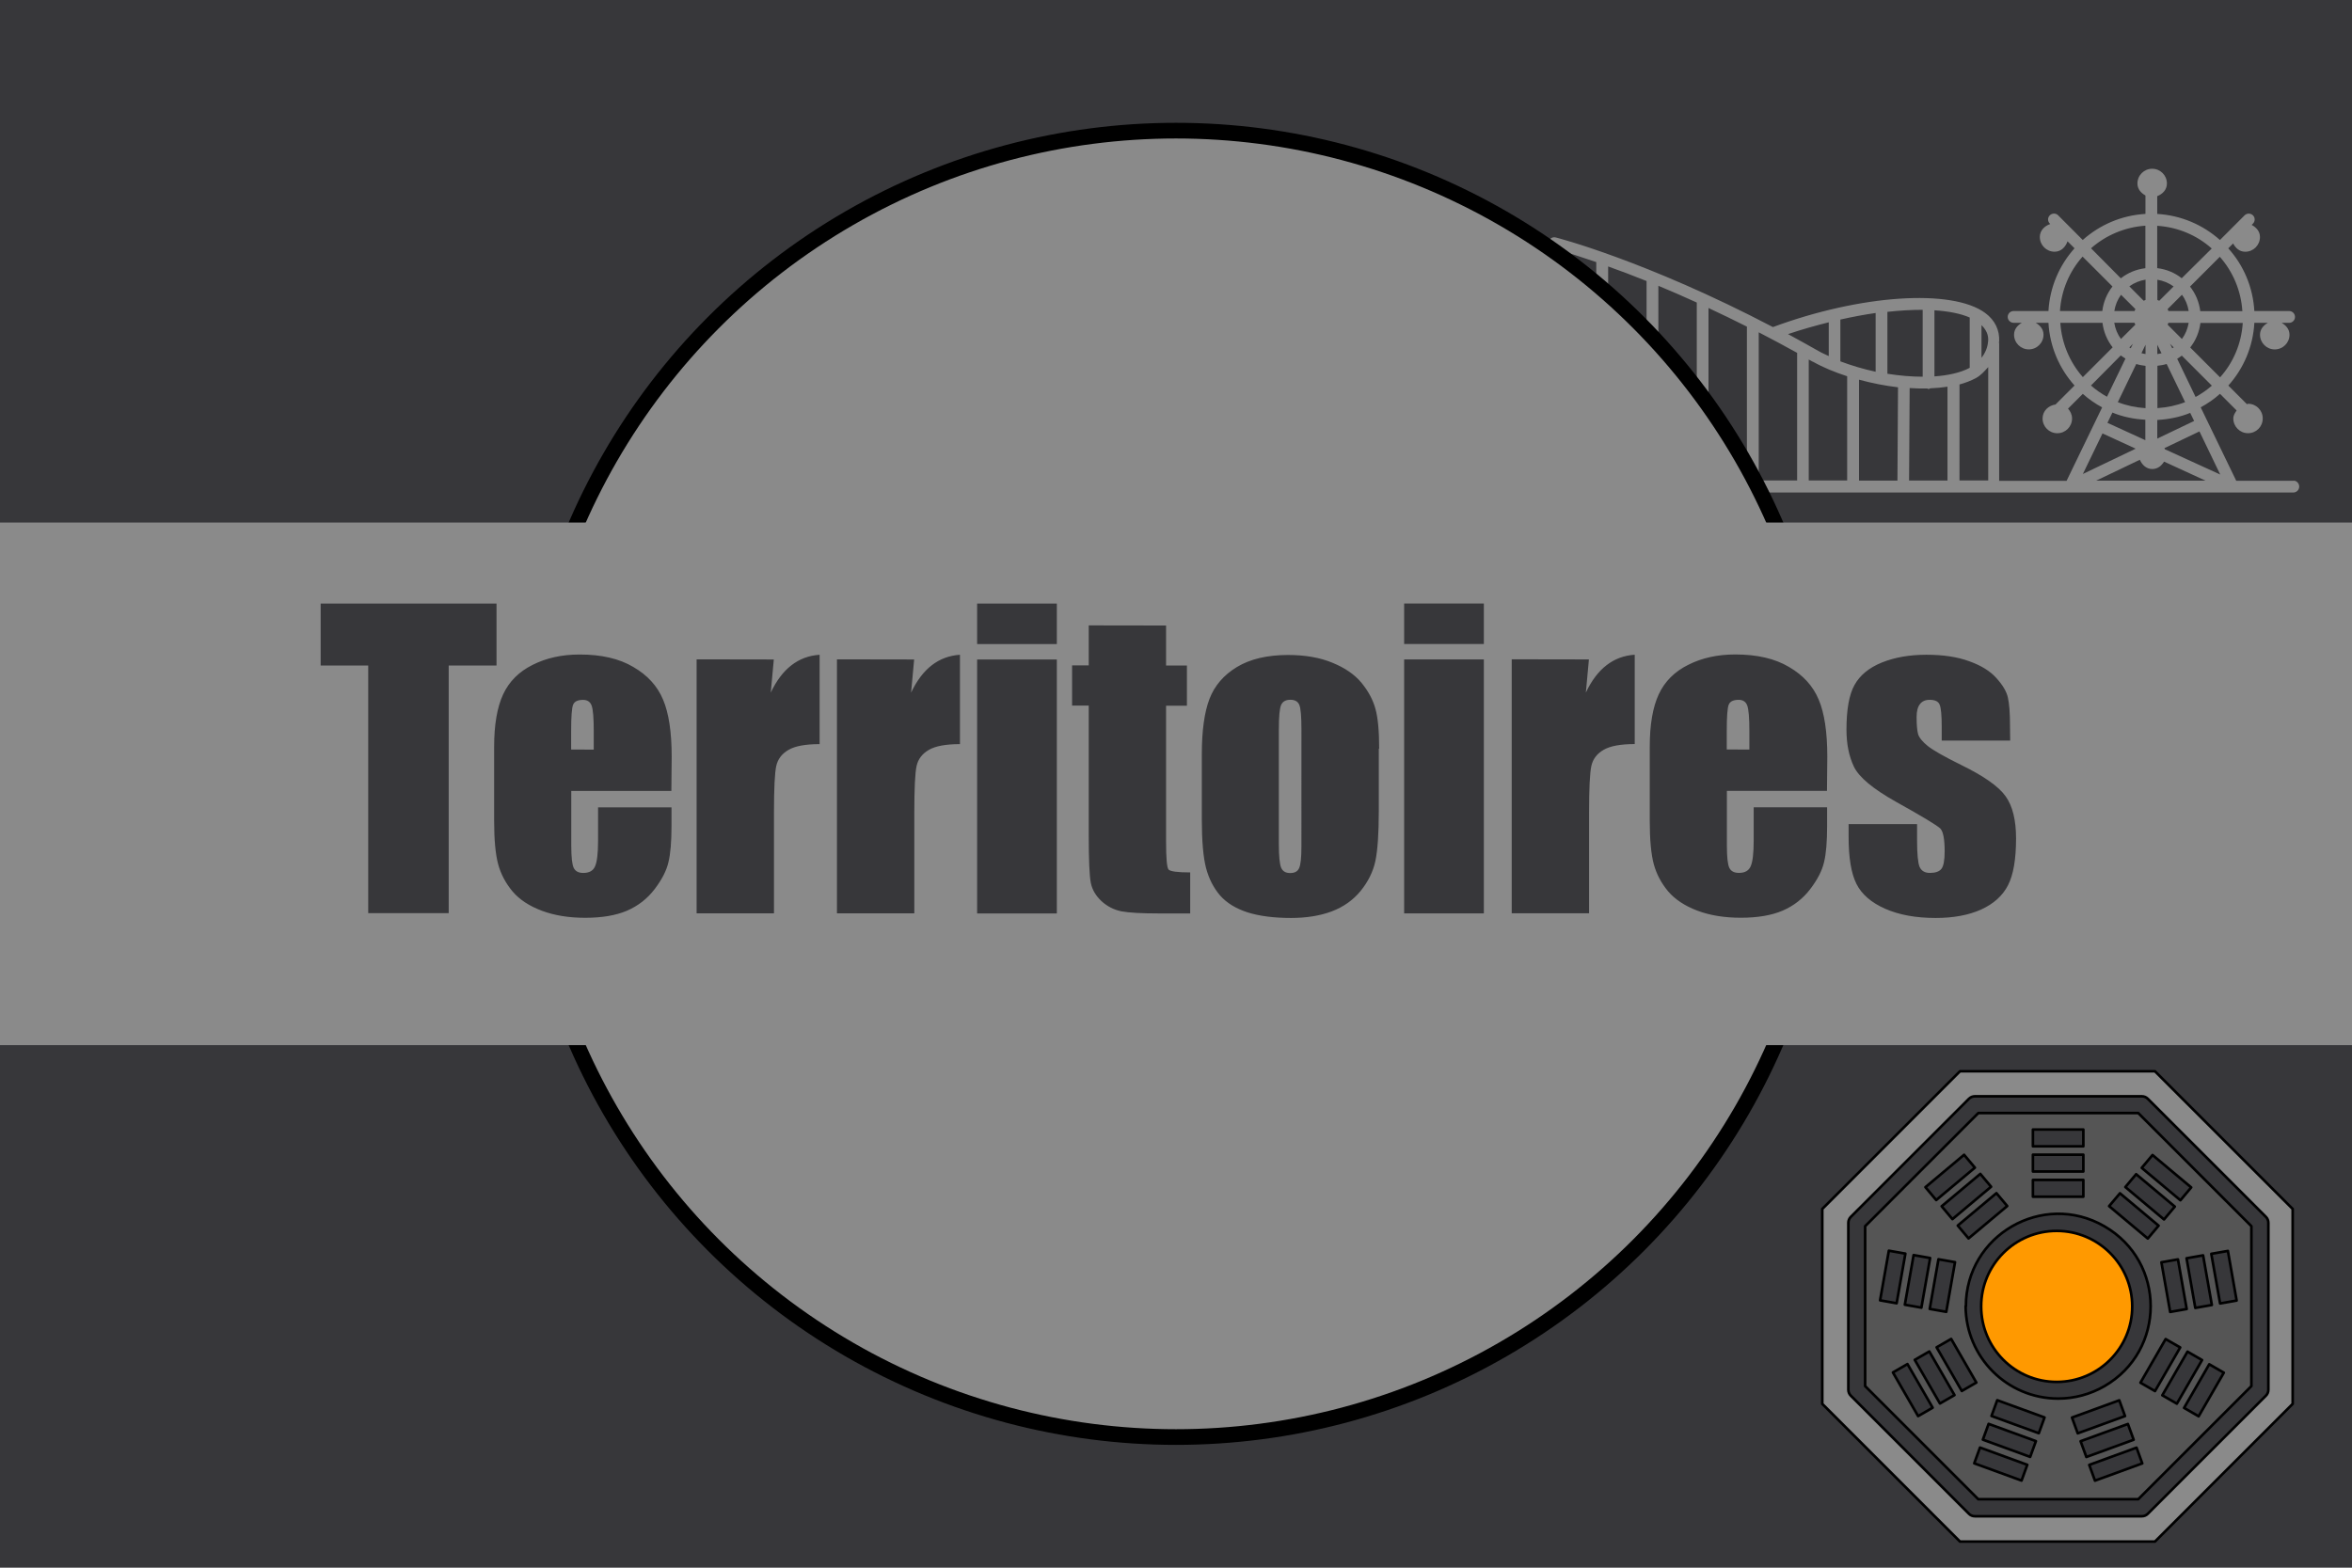 <svg width="900" height="600" version="1.1" xmlns="http://www.w3.org/2000/svg" xmlns:bx="https://boxy-svg.com">
 <bx:title>GeoBrol - Drapeau des Territoires, Le talisman (fictif)</bx:title>
 <style>.f{fill:#37373a;}.h{fill:#8a8a8a;}.t{stroke:#000;stroke-linecap:round;stroke-linejoin:round;stroke-miterlimit:10;}</style>
 <path class="f" d="M900 0H0v600h900z"/>
 <g class="h">
  <path d="m878 184h-22.3l-13.6-28.1c2.66-1.46 5.15-3.14 7.38-5.18l6.37 6.38c-0.636 0.917-1.27 1.87-1.27 3.06 0 3.12 2.54 5.64 5.64 5.64 3.13 0 5.62-2.51 5.62-5.64s-2.5-5.63-5.62-5.63c-0.174 0-0.234 0.165-0.411 0.183l-7.13-7.15c5.8-6.48 9.44-14.8 9.96-24h5.13c-1.66 0.967-2.97 2.47-2.97 4.54 0 3.12 2.54 5.63 5.62 5.63 3.14 0 5.66-2.51 5.66-5.63 0-2.06-1.31-3.57-2.99-4.54h2.84c1.25 0 2.26-1.01 2.26-2.26 0-1.27-1.01-2.26-2.26-2.26h-13.3c-0.535-9.22-4.18-17.6-9.98-24l1.86-1.86c0.938 1.77 2.45 3.17 4.63 3.17 3.12 0 5.64-2.52 5.64-5.64 0-2.18-1.42-3.68-3.17-4.63l0.488-0.493c0.88-0.88 0.88-2.29 0-3.17-0.881-0.88-2.3-0.88-3.2 0l-9.43 9.44c-6.47-5.78-14.8-9.44-24-9.98v-6.8c2.07-0.819 3.71-2.46 3.71-4.84 0-3.12-2.5-5.65-5.64-5.65-3.12 0-5.64 2.52-5.64 5.65 0 2.12 1.35 3.61 3.07 4.59v7.04c-9.2 0.544-17.5 4.2-24 9.98l-9.41-9.44c-0.878-0.88-2.3-0.88-3.19 0-0.888 0.888-0.888 2.29 0 3.17l0.157 0.162c-2.2 0.77-3.98 2.49-3.98 4.96 0 3.12 2.54 5.64 5.64 5.64 2.47 0 4.19-1.77 4.96-3.98l2.68 2.67c-5.8 6.48-9.44 14.8-9.98 24h-13.3c-1.25 0-2.29 0.991-2.29 2.26 0 1.25 1.04 2.26 2.29 2.26h3.11c-1.67 0.969-2.97 2.47-2.97 4.54 0 3.12 2.53 5.63 5.64 5.63 3.12 0 5.63-2.51 5.63-5.63 0-2.06-1.3-3.57-2.98-4.54h4.87c0.536 9.22 4.18 17.5 9.98 24l-7.27 7.26c-2.74 0.379-4.96 2.5-4.96 5.36 0 3.12 2.53 5.64 5.64 5.64 3.12 0 5.64-2.52 5.64-5.64 0-1.48-0.625-2.75-1.54-3.78l5.65-5.65c2.26 2.02 4.74 3.72 7.4 5.18l-13.6 28.1h-25.8v-52.7c0-0.122-0.101-0.159-0.118-0.259 0.018-0.11 0.097-0.21 0.118-0.301 0.234-4.41-1.6-8.22-5.37-11-12.7-9.31-47.6-7.02-81.2 5.42-48.7-25.5-82.7-34.2-83.1-34.3-0.681-0.18-1.39-0.022-1.94 0.39-0.552 0.45-0.878 1.08-0.878 1.8v90.9h-9.97c-1.24 0-2.25 1.01-2.25 2.26 0 1.27 1.02 2.27 2.25 2.27h295c1.25 0 2.27-0.996 2.27-2.27 0-1.29-1.03-2.3-2.27-2.3zm-49.6-12.1c-0.04-0.146-0.1-0.261-0.175-0.379l13.4-6.41 7.95 16.5-21.2-9.68zm-2.89-31.9c1.25-0.157 2.44-0.342 3.56-0.695l7.07 14.6c-3.34 1.3-6.9 2.05-10.6 2.29v-16.2zm0-4.48v-3.57l1.6 3.26c-0.528 0.115-1.04 0.204-1.6 0.313zm4.86-3.94 1.39 1.38c-0.194 0.137-0.369 0.23-0.546 0.337l-0.84-1.72zm-0.918-7.31c0.1-0.247 0.196-0.468 0.294-0.727h7.76c-0.39 2.3-1.25 4.4-2.59 6.2l-5.46-5.47zm0.294-5.24c-0.098-0.247-0.205-0.487-0.294-0.751l5.47-5.47c1.35 1.81 2.21 3.92 2.58 6.22h-7.75v1e-3zm-3.5-3.92c-0.234-0.123-0.468-0.22-0.723-0.306v-7.74c2.3 0.379 4.37 1.24 6.21 2.57l-5.49 5.48zm-5.25-0.317c-0.234 0.086-0.488 0.203-0.722 0.307l-5.47-5.51c1.8-1.32 3.87-2.18 6.19-2.56v7.76zm-3.89 3.49c-0.135 0.264-0.225 0.503-0.313 0.751h-7.74c0.369-2.3 1.25-4.41 2.56-6.22l5.5 5.47zm-0.332 5.25c0.097 0.264 0.197 0.482 0.312 0.733l-5.5 5.47c-1.31-1.8-2.19-3.89-2.56-6.2h7.75v-1e-3zm-0.606 8.05-0.839 1.72c-0.197-0.107-0.39-0.21-0.528-0.337l1.37-1.38zm4.82 0.349v3.56c-0.528-0.089-1.06-0.174-1.56-0.312l1.56-3.24zm0 8.08v16.2c-3.73-0.226-7.3-0.995-10.6-2.3l7.05-14.6c1.16 0.376 2.35 0.558 3.56 0.714zm18.6 21.1-14.1 6.75v-7.13c4.43-0.244 8.69-1.11 12.6-2.71l1.5 3.09zm0.55-9.2-7.03-14.6c0.625-0.39 1.21-0.769 1.76-1.21l11.5 11.5c-1.9 1.66-3.95 3.08-6.19 4.32zm9.35-7.52-11.4-11.4c2.13-2.69 3.46-5.87 3.91-9.4h16.2c-0.51 7.98-3.65 15.2-8.65 20.8zm8.65-25.3h-16.2c-0.449-3.55-1.8-6.73-3.92-9.41l11.4-11.4c4.98 5.65 8.12 12.9 8.63 20.8zm-11.8-24-11.5 11.4c-2.66-2.11-5.84-3.44-9.38-3.87v-16.2c7.99 0.515 15.2 3.65 20.8 8.63zm-25.4-8.65v16.2c-3.55 0.449-6.7 1.76-9.4 3.88l-11.4-11.5c5.64-4.97 12.9-8.1 20.8-8.64zm-24 11.8 11.4 11.4c-2.09 2.7-3.46 5.86-3.89 9.41h-16.2c0.509-7.99 3.65-15.2 8.62-20.8zm-8.62 25.3h16.2c0.431 3.54 1.8 6.72 3.89 9.4l-11.4 11.4c-4.96-5.64-8.11-12.9-8.62-20.8zm11.8 24 11.4-11.5c0.586 0.438 1.17 0.821 1.8 1.21l-7.07 14.6c-2.21-1.23-4.28-2.66-6.15-4.32zm20.8 13.1v7.83l-14.5-6.64 1.9-3.93c3.94 1.63 8.18 2.5 12.6 2.74zm-16.4 5.24 12.7 5.84-20.2 9.68 7.5-15.5zm14.3 10.1c0.878 1.94 2.46 3.53 4.76 3.53 2.03 0 3.51-1.22 4.5-2.84l15.9 7.3h-41.9l16.7-7.99zm-125-37.5c3.73 2.12 8.23 3.97 13 5.52v39.9h-14.7v-46.3c0.557 0.313 1.08 0.577 1.65 0.897zm59.9-16.9v19.2c-3.55 1.88-8.26 2.91-13.5 3.28v-25.3c5.45 0.354 10 1.25 13.5 2.76-3e-3 0.018-0.021 0.018-0.021 0.037zm-18 22.6c-4.34 0-8.89-0.41-13.5-1.13v-23.7c4.79-0.509 9.33-0.791 13.5-0.772v25.6zm-18-1.9c-4.74-1.03-9.29-2.39-13.5-3.98v-16c4.58-1.02 9.13-1.89 13.5-2.51v22.5zm-6.34 3.04c4.83 1.31 9.88 2.32 14.9 2.91l-0.221 35.7h-14.7v-38.6zm19.4 3.2c2.27 0.157 4.46 0.193 6.64 0.157 0.199 0.036 0.331 0.203 0.552 0.203 0.239 0 0.42-0.203 0.659-0.263 2.29-0.087 4.47-0.294 6.58-0.614v35.9h-14.7l0.22-35.4zm19-1.37c2.3-0.625 4.43-1.44 6.28-2.44 2.03-1.1 3.35-2.72 4.74-4.22v43.4h-11l0.012-36.7zm11-16.8c-0.159 2.58-1.1 4.73-2.56 6.58v-12.5c1.72 1.72 2.71 3.6 2.56 5.96zm-61-6.97v12.9c-1.24-0.617-2.56-1.14-3.69-1.81-4.06-2.3-8.05-4.51-11.9-6.6 5.2-1.76 10.4-3.22 15.6-4.52zm-12.1 11.7v48.8h-14.7v-56.7c4.73 2.42 9.66 5.09 14.7 7.87zm-53.1-25.7c4.58 1.89 9.48 4.03 14.7 6.41v68.1h-14.7v-74.6zm-4.52 74.6h-14.7v-82c4.37 1.56 9.17 3.35 14.7 5.58v76.4zm23.7-66.1c4.7 2.19 9.59 4.57 14.7 7.13v59h-14.7v-66.1zm-56.4-21.9c2.71 0.767 7.37 2.23 13.5 4.35 0 0.039-0.04 0.077-0.04 0.118v83.5h-13.5v-88z"/>
  <circle cx="450" cy="300" r="250" stroke="#000" stroke-width="6"/>
  <path d="M0 200h900v200H0z"/>
  <g class="t">
   <circle cx="787" cy="500" r="28.9" fill="#f90"/>
   <path d="m757 426-43.3 43.3v61.2l43.3 43.3h61.2l43.3-43.3v-61.2l-43.3-43.3h-61.2zm60.4 23.4 14.8 12.4-4.13 4.92-14.8-12.4 4.13-4.92zm16 32.6 3.35 19-6.33 1.12-3.35-19 6.33-1.12zm-22.2-25.3 14.8 12.4-4.14 4.92-14.8-12.4 4.16-4.92zm-33.3-24.4h19.3v6.43h-19.3v-6.43zm0 9.64h19.3v6.43h-19.3v-6.43zm0 9.64h19.3v6.43h-19.3v-6.43zm-9.83 10-14.8 12.4-4.13-4.92 14.8-12.4 4.13 4.92zm-10.3-12.3 4.13 4.92-14.8 12.4-4.12-4.92 14.8-12.4zm-9.68 33.8-3.35 19-6.33-1.12 3.35-19 6.33 1.11zm3.48-41.1 4.13 4.92-14.8 12.4-4.13-4.93 14.8-12.4zm-13 39.5-3.35 19-6.33-1.12 3.36-19 6.31 1.12zm-15.8-2.8 6.33 1.12-3.35 19-6.33-1.12 3.35-19zm11.2 63.3-9.64-16.7 5.57-3.21 9.64 16.7-5.57 3.22zm8.36-4.82-9.64-16.7 5.57-3.21 9.64 16.7-5.57 3.21zm-1.28-21.5 5.57-3.21 9.64 16.7-5.57 3.22-9.64-16.7zm32.5 51-18.1-6.6 2.2-6.04 18.1 6.6-2.2 6.04zm3.3-9.06-18.1-6.6 2.2-6.04 18.1 6.6-2.2 6.04zm3.3-9.06-18.1-6.6 2.2-6.04 18.1 6.6-2.2 6.04zm-27.9-48.6c0-27.2 29.5-44.2 53-30.6 23.6 13.6 23.6 47.6 0 61.2-5.38 3.1-11.5 4.74-17.7 4.74-19.5-0.022-35.3-15.8-35.4-35.4zm40.6 42.6 18.1-6.6 2.2 6.04-18.1 6.6-2.2-6.04zm3.3 9.06 18.1-6.6 2.2 6.04-18.1 6.6-2.2-6.04zm5.5 15.1-2.2-6.04 18.1-6.6 2.2 6.03-18.1 6.6zm17.4-37.5 9.64-16.7 5.57 3.21-9.64 16.7-5.57-3.21zm8.36 4.82 9.64-16.7 5.57 3.21-9.64 16.7-5.57-3.22zm13.9 8.04-5.57-3.21 9.64-16.7 5.57 3.22-9.64 16.7zm11.2-63.3 3.35 19-6.33 1.12-3.37-19 6.35-1.11zm-6.14 20.7-6.33 1.12-3.35-19 6.33-1.12 3.35 19zm-22.7-57.4 14.8 12.4-4.13 4.92-14.8-12.4 4.13-4.92z" fill="#555"/>
   <path d="m750 410-52.7 52.7v74.6l52.7 52.7h74.6l52.7-52.7v-74.6l-52.7-52.7h-74.6zm118 58v63.9c0 0.852-0.337 1.67-0.942 2.27l-45.2 45.2c-0.602 0.605-1.42 0.942-2.27 0.942h-63.9c-0.852 0-1.67-0.337-2.27-0.942l-45.2-45.2c-0.601-0.604-0.942-1.42-0.942-2.27v-63.9c0-0.852 0.341-1.67 0.942-2.27l45.2-45.2c0.604-0.605 1.42-0.942 2.27-0.942h63.9c0.852 0 1.67 0.337 2.27 0.942l45.2 45.2c0.605 0.601 0.942 1.42 0.942 2.27z"/>
  </g>
 </g>
 <path class="f" d="m190 231v23.7h-18.3v94.8h-30.8v-94.8h-18.2v-23.7zm66.9 71.7h-38.3v21q0 6.59 0.952 8.5t3.66 1.9q3.37 0 4.47-2.49 1.17-2.56 1.17-9.81v-12.8h28.1v7.18q0 9.01-1.17 13.8-1.1 4.83-5.27 10.3-4.17 5.49-10.6 8.28-6.37 2.71-16 2.71-9.38 0-16.6-2.71t-11.2-7.4q-3.96-4.76-5.49-10.4-1.54-5.71-1.54-16.6v-28.3q0-12.7 3.44-20.1t11.3-11.3q7.84-3.96 18-3.96 12.5 0 20.5 4.76 8.13 4.69 11.4 12.5 3.3 7.76 3.3 21.9zm-29.7-15.8v-7.1q0-7.54-0.806-9.74t-3.3-2.2q-3.08 0-3.81 1.9-0.732 1.83-0.732 10v7.1zm68.9-34.5-1.17 12.7q6.45-13.7 18.7-14.5v34.2q-8.13 0-11.9 2.2-3.81 2.2-4.69 6.15-0.879 3.88-0.879 18v38.4h-29.6v-97.2zm53.7 0-1.17 12.7q6.45-13.7 18.7-14.5v34.2q-8.13 0-11.9 2.2-3.81 2.2-4.69 6.15-0.879 3.88-0.879 18v38.4h-29.6v-97.2zm54.6-21.4v15.5h-30.5v-15.5zm0 21.4v97.2h-30.5v-97.2zm41.8-13v15.3h7.98v15.4h-7.98v52q0 9.59 0.952 10.7 1.03 1.1 8.28 1.1v15.7h-11.9q-10.1 0-14.4-0.806-4.32-0.879-7.62-3.88-3.3-3.08-4.1-6.96-0.806-3.96-0.806-18.5v-49.4h-6.37v-15.4h6.37v-15.3zm81.4 47.1v23.8q0 13.1-1.32 19.3-1.32 6.08-5.64 11.4-4.32 5.27-11.1 7.84-6.74 2.49-15.5 2.49-9.81 0-16.6-2.12-6.81-2.2-10.6-6.52-3.74-4.39-5.35-10.5-1.61-6.23-1.61-18.6v-24.9q0-13.5 2.93-21.2 2.93-7.62 10.5-12.2t19.5-4.61q9.96 0 17.1 3 7.18 2.93 11.1 7.69 3.88 4.76 5.27 9.81 1.46 5.05 1.46 15.4zm-29.6-7.32q0-7.47-0.806-9.38-0.806-1.98-3.44-1.98t-3.52 1.98q-0.879 1.9-0.879 9.38v43.9q0 6.88 0.879 9.01 0.879 2.05 3.44 2.05 2.64 0 3.44-1.9 0.879-1.9 0.879-8.2zm69.8-48.2v15.5h-30.5v-15.5zm0 21.4v97.2h-30.5v-97.2zm40.2 0-1.17 12.7q6.45-13.7 18.7-14.5v34.2q-8.13 0-11.9 2.2-3.81 2.2-4.69 6.15-0.879 3.88-0.879 18v38.4h-29.6v-97.2zm91.1 50.3h-38.3v21q0 6.59 0.952 8.5t3.66 1.9q3.37 0 4.47-2.49 1.17-2.56 1.17-9.81v-12.8h28.1v7.18q0 9.01-1.17 13.8-1.1 4.83-5.27 10.3-4.17 5.49-10.6 8.28-6.37 2.71-16 2.71-9.38 0-16.6-2.71-7.18-2.71-11.2-7.4-3.96-4.76-5.49-10.4-1.54-5.71-1.54-16.6v-28.3q0-12.7 3.44-20.1t11.3-11.3q7.84-3.96 18-3.96 12.5 0 20.5 4.76 8.13 4.69 11.4 12.5 3.3 7.76 3.3 21.9zm-29.7-15.8v-7.1q0-7.54-0.806-9.74t-3.3-2.2q-3.08 0-3.81 1.9-0.732 1.83-0.732 10v7.1zm99.8-3.44h-26.2v-5.27q0-6.74-0.806-8.5-0.732-1.83-3.81-1.83-2.49 0-3.74 1.68-1.25 1.61-1.25 4.91 0 4.47 0.586 6.59 0.659 2.05 3.74 4.54 3.15 2.49 12.8 7.25 12.9 6.3 16.9 11.9 4.03 5.57 4.03 16.2 0 11.9-3.08 17.9-3.08 6.01-10.3 9.3-7.18 3.22-17.4 3.22-11.3 0-19.3-3.52-7.98-3.52-11-9.52t-3-18.2v-4.69h26.2v6.15q0 7.84 0.952 10.2 1.03 2.34 3.96 2.34 3.15 0 4.39-1.54 1.25-1.61 1.25-6.67 0-6.96-1.61-8.72-1.68-1.76-17.2-10.4-13-7.32-15.9-13.3-2.86-6.01-2.86-14.2 0-11.6 3.08-17.1 3.08-5.57 10.4-8.57 7.4-3 17.1-3 9.67 0 16.4 2.49 6.81 2.42 10.4 6.45 3.66 4.03 4.39 7.47 0.806 3.44 0.806 10.8z" fill="#37373a" aria-label="Territoires"/>
</svg>
